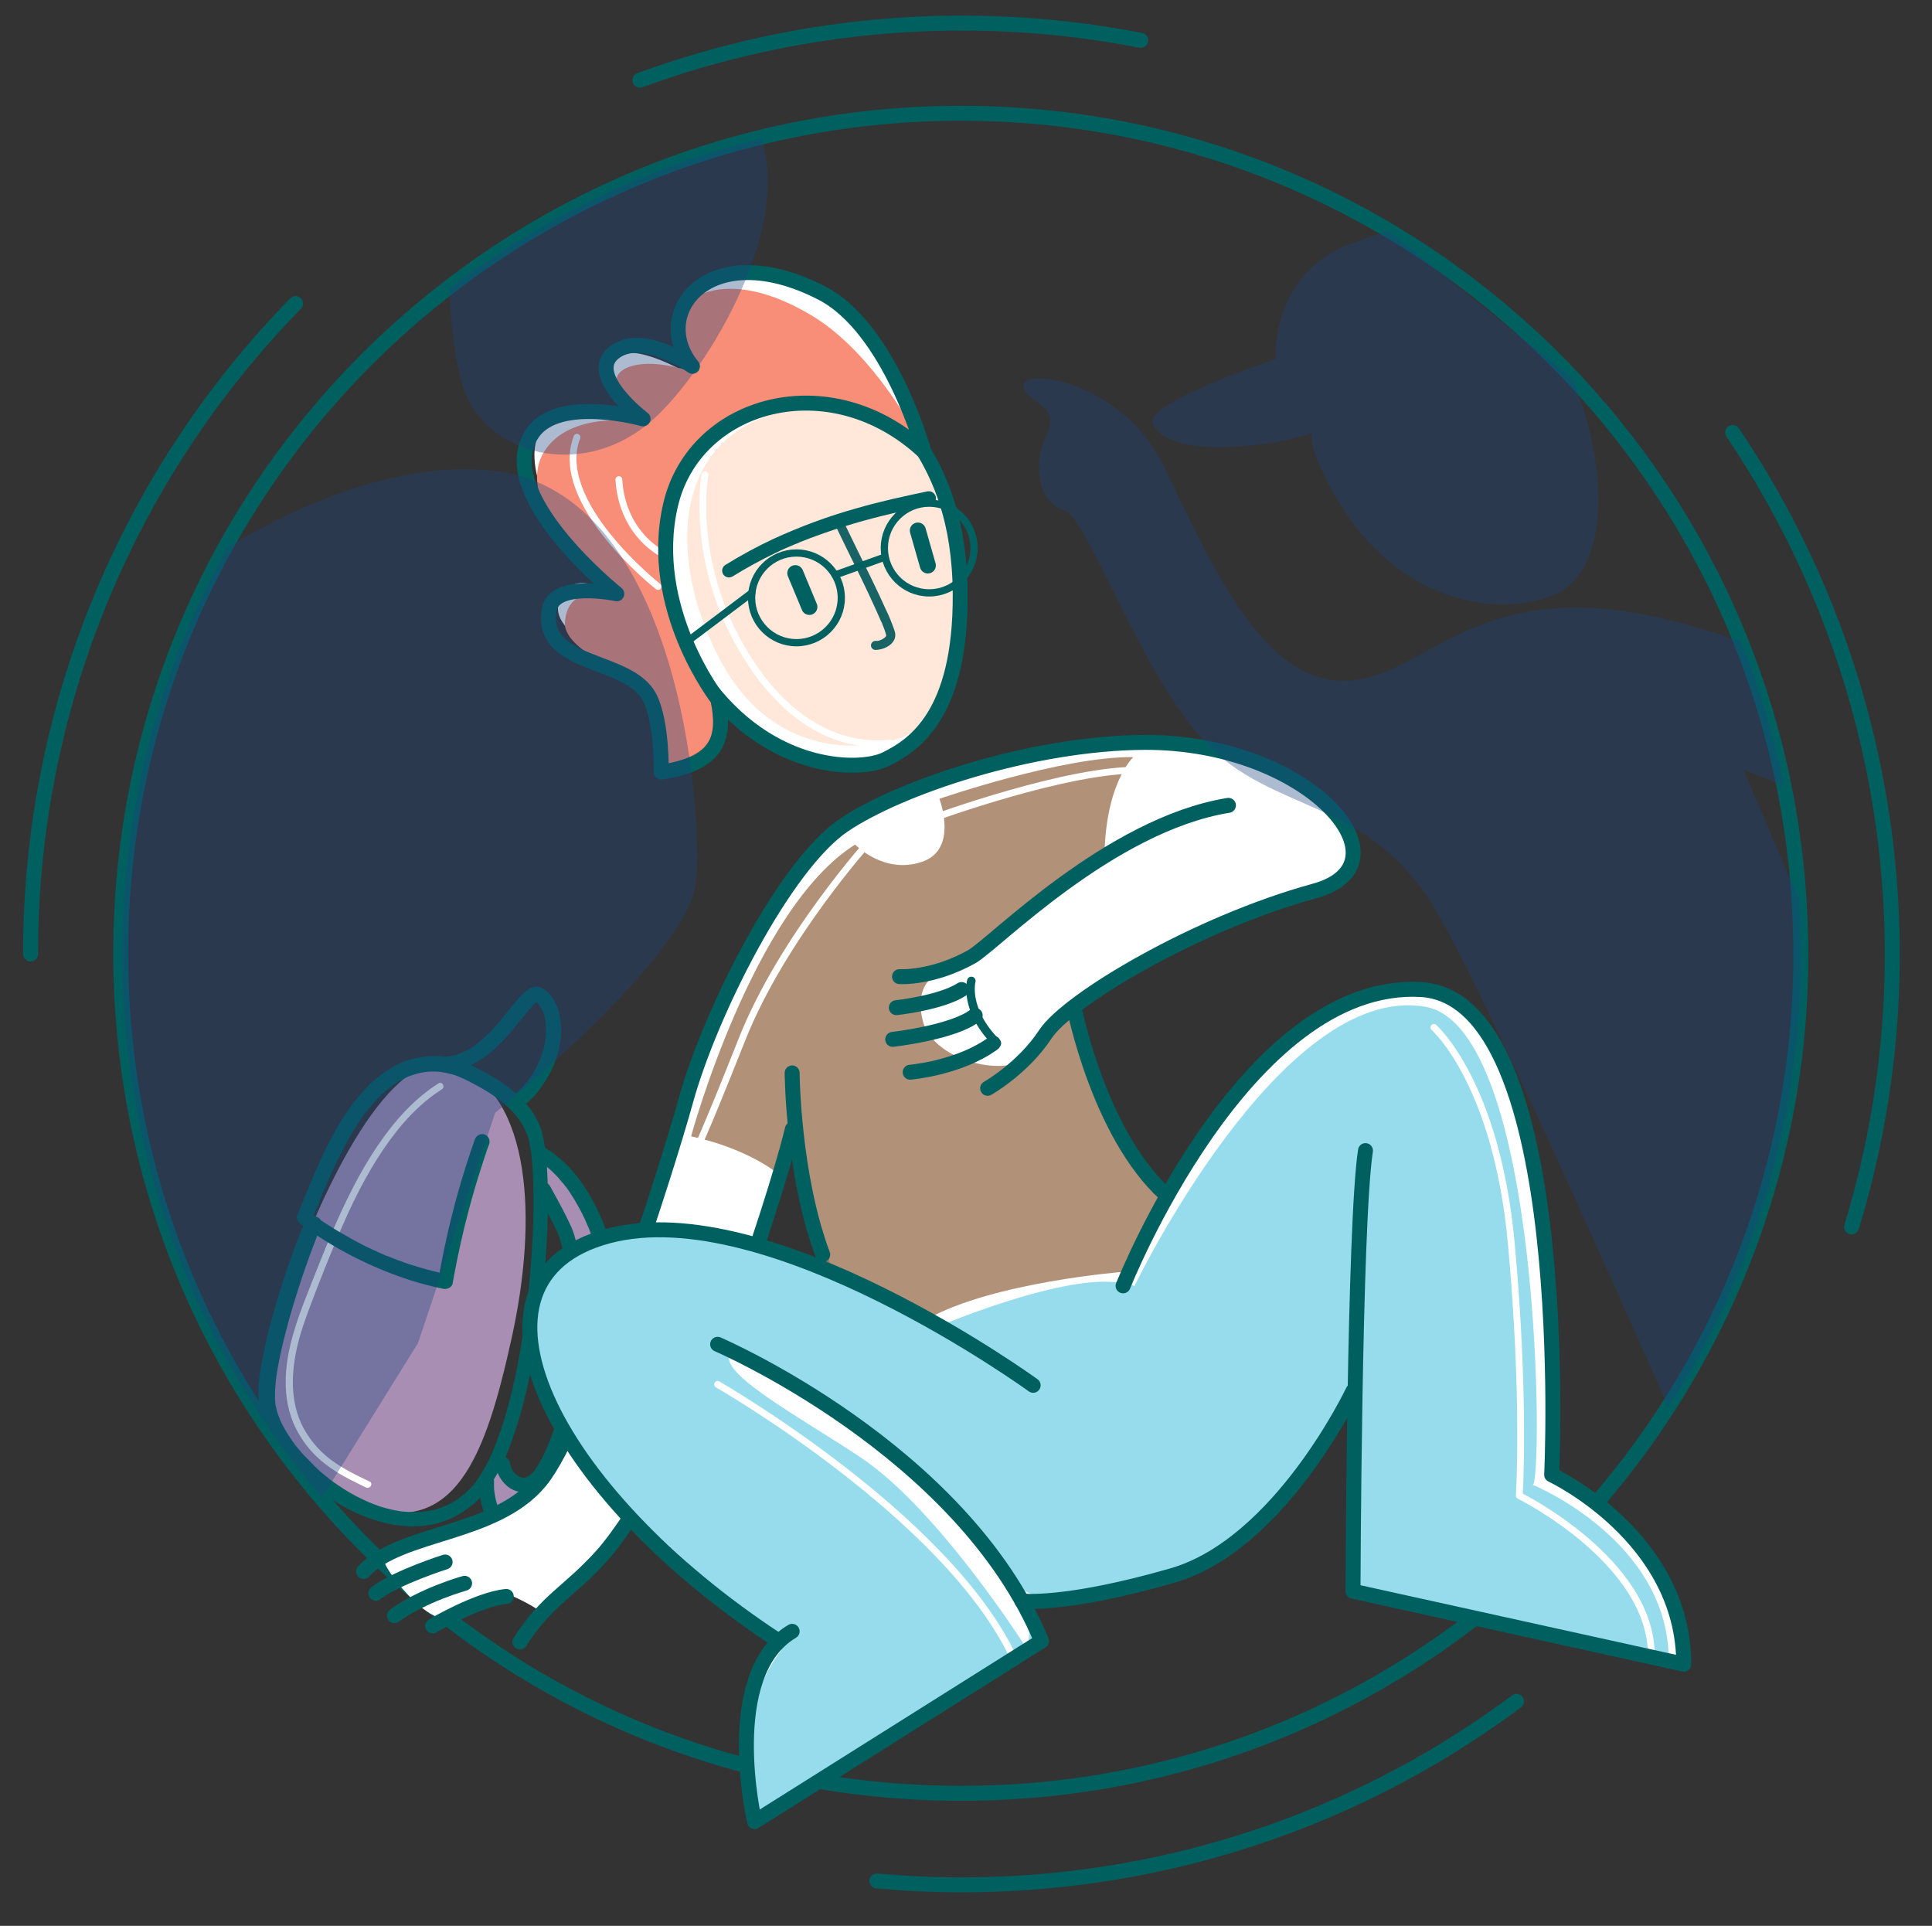 <?xml version="1.0" encoding="utf-8"?>
<!-- Generator: Adobe Illustrator 27.0.0, SVG Export Plug-In . SVG Version: 6.00 Build 0)  -->
<svg version="1.1" id="Шар_1" xmlns="http://www.w3.org/2000/svg" xmlns:xlink="http://www.w3.org/1999/xlink" x="0px" y="0px"
	 viewBox="0 0 852.9 850.1" style="enable-background:new 0 0 852.9 850.1;" xml:space="preserve">
<rect x="0" y="0" width="852.9" height="850.1" fill="#333333" stroke="none"/>
<style type="text/css">
	.st0{fill:none;stroke:#006060;stroke-width:6.6;stroke-linecap:round;stroke-miterlimit:10;}
	.st1{fill:#A78EB2;}
	.st2{fill:#006060;}
	.st3{fill:#FFFFFF;}
	.st4{opacity:0.85;fill:#A57E62;enable-background:new    ;}
	.st5{fill:#FFE8D9;}
	.st6{fill:none;stroke:#FFFFFF;stroke-width:3;stroke-linecap:round;stroke-linejoin:round;}
	.st7{fill:none;stroke:#016060;stroke-width:6.6;stroke-linecap:round;stroke-linejoin:round;}
	.st8{fill:#F98E78;}
	.st9{fill:#1A6365;}
	.st10{fill:#016060;}
	.st11{fill:none;}
	.st12{fill:none;stroke:#016060;stroke-width:7.09;stroke-linecap:round;stroke-linejoin:round;}
	.st13{fill:none;stroke:#016060;stroke-width:3.2;stroke-linecap:round;stroke-linejoin:round;}
	.st14{fill:none;stroke:#006060;stroke-width:6.6;stroke-linecap:round;stroke-linejoin:round;}
	.st15{opacity:0.83;fill:#92D6E8;enable-background:new    ;}
	.st16{fill:#96DCED;}
	.st17{fill:none;stroke:#006060;stroke-width:3.76;stroke-linecap:round;stroke-linejoin:round;}
	.st18{opacity:0.36;}
	.st19{fill:#1C437C;}
</style>
<path class="st0" d="M795,421.1c0.1,70.9-20.2,140.3-58.5,199.9c-65.9,102.6-181,170.6-312,170.6C219.7,791.8,53.5,626,53.3,421.2
	C53.1,216.4,219,50.2,423.8,50c195.7-0.2,357.9,151.8,370.4,347.1C794.7,405.1,795,413.1,795,421.1z"/>
<path class="st0" d="M282.5,35.4C353.2,9.5,429.6,3.4,503.6,17.8"/>
<path class="st0" d="M13.5,421.1c-0.1-107.3,41.9-210.4,117-287.1"/>
<path class="st0" d="M669.5,751c-50.1,37.4-108.2,62.7-169.6,74.1h-0.1c-24.8,4.6-50,6.9-75.3,6.9c-12.6,0-25-0.6-37.3-1.7h-0.1"/>
<path class="st0" d="M764.9,190.9c69.5,103,88.8,231.9,52.5,350.7"/>
<path class="st1" d="M214.9,656.2c11.2,40.5,44.2,25.2,52.9-50.4c7.8-68.6-30-111-29.4-86.5c0,1.2,9.6,19.2,9.6,19.2
	s14,33.9,8.1,74.1c-11.8,79-36.5,33.7-36.5,33.7S214.6,655.1,214.9,656.2z"/>
<path class="st1" d="M201.8,470.5c32.3,13.3,35.9,66.9,24,120.5c-11.2,50.5-24.7,90.6-69.3,72.3c-26.5-10.9-52-32.3-28.9-96.5
	C145.7,516,175.3,459.5,201.8,470.5z"/>
<path class="st2" d="M229.3,489.1c4.3-2.3,7.7-6.3,10.4-10.3c3-4.4,5.3-9.2,6.7-14.4c1.5-5.4,1.7-11.1,0.6-16.6
	c-0.5-2.4-1.4-4.6-2.7-6.7c-1.2-2-2.8-3.6-4.7-4.8c-4.7-2.7-9,2.4-11.7,5.6c-4.1,4.9-7.8,10-12.4,14.5c-1.2,1.2-2.5,2.4-3.9,3.5
	l-1,0.8c0.9-0.7,0.3-0.2,0.1-0.1l-0.6,0.5c-0.7,0.5-1.4,1-2.1,1.5s-1.6,0.9-2.4,1.3l-1.1,0.5l-0.6,0.3l-0.2,0.1
	c-0.5,0.2,0.8-0.3,0.3-0.1c-1.7,0.7-3.4,1.2-5.1,1.5l-1.2,0.2c1.2-0.2,0.3,0,0,0l-0.7,0.1c-1.8,0-3.3,1.5-3.3,3.3
	c0.1,1.7,1.5,3.5,3.3,3.3c4-0.3,7.9-1.4,11.5-3.2c3.3-1.7,6.3-3.8,9.1-6.2c4.9-4.3,9-9.4,13.1-14.5c1.5-1.9,3.1-3.8,4.7-5.6
	c0.3-0.3,0.7-0.7,1-1l0.3-0.2c0.4-0.3-0.3,0.3-0.4,0.3c0.2-0.1,0.3-0.2,0.5-0.4c0.1-0.1,0.3-0.2,0.4-0.3l0.2-0.1
	c0.4-0.2-1,0.4-0.5,0.2l0.4-0.1c0.1,0,0.1,0,0.2,0c-0.2,0-0.5,0-0.7,0.1h0.1c0.5,0,0.6,0.2-0.5-0.1l0.4,0.1c0.4,0.1-1-0.5-0.6-0.2
	l0.2,0.1c0.1,0.1,0.3,0.2,0.4,0.3c0.3,0.2-0.7-0.6-0.3-0.2l0.3,0.3c0.3,0.3,0.7,0.6,1,0.9l0.4,0.5c0.1,0.1,0.4,0.5,0,0
	s0,0.1,0.1,0.2c0.5,0.8,1,1.7,1.4,2.6c0.2,0.4-0.3-0.8-0.1-0.2c0,0.1,0.1,0.2,0.1,0.3l0.3,0.7c0.2,0.5,0.4,1.1,0.5,1.7
	s0.2,1.1,0.3,1.6c0,0.3,0.1,0.6,0.1,0.8c-0.2-1.1,0,0,0,0.3c0.1,1.3,0.2,2.5,0.1,3.8c0,0.6,0,1.2-0.1,1.9c0,0.3-0.1,0.7-0.1,1.1
	c0,0.1,0,0.3,0,0.4c0.1-1,0-0.2,0,0c-0.4,2.4-1,4.8-1.8,7.1c-0.2,0.5-0.4,1.1-0.6,1.6s0.1-0.2,0.1-0.2c-0.1,0.1-0.1,0.3-0.2,0.5
	l-0.5,1c-0.5,1.1-1.1,2.3-1.7,3.4s-1.3,2.2-2,3.2c-0.3,0.5-0.6,1-1,1.4l-0.5,0.6c-0.4,0.5,0.4-0.5,0.1-0.1l-0.4,0.4
	c-0.7,0.9-1.5,1.8-2.3,2.6c-0.4,0.4-0.7,0.7-1.1,1.1l-0.6,0.5l-0.2,0.2l-0.3,0.2l0.4-0.3c-0.7,0.6-1.5,1.1-2.4,1.5
	c-1.6,0.9-2.1,2.9-1.2,4.5c0.9,1.5,2.9,2.1,4.5,1.2L229.3,489.1z"/>
<path class="st2" d="M236,511.7c1.4,0.7,2.7,1.5,3.9,2.3c0.3,0.2,0.6,0.4,0.9,0.6c0.2,0.1,0.4,0.2,0.5,0.4c0,0-0.6-0.5-0.1-0.1
	c0.6,0.5,1.3,1,1.9,1.6c1.2,1.1,2.3,2.2,3.4,3.4c0.5,0.6,1,1.2,1.5,1.8c0.3,0.3,0.5,0.6,0.8,0.9l0.3,0.4l0.3,0.4
	c-0.3-0.4,0.1,0.2,0.2,0.2l0.4,0.5l0.7,1c0.5,0.7,1,1.4,1.4,2.1c0.9,1.4,1.8,2.8,2.6,4.3c1.7,2.9,3.2,5.9,4.5,9
	c0.1,0.2,0.1,0.3,0.2,0.4c-0.3-0.8,0-0.1,0,0.1l0.5,1.1c0.3,0.8,0.6,1.5,0.9,2.3c0.5,1.5,1,2.9,1.5,4.4c0.9,2.8,1.6,5.7,2.2,8.5
	c0.4,1.8,0.7,3.6,1,5.4c0.1,1,0.3,1.9,0.4,2.9c-0.1-0.7,0-0.1,0,0c0,0.3,0.1,0.6,0.1,0.9c0.1,0.6,0.1,1.2,0.2,1.7
	c0.5,4,0.8,8,0.9,12c0.3,8.3,0.1,16.5-0.7,24.8c-0.2,2-0.4,4.1-0.7,6.1c0.1-0.8,0,0.2,0,0.3l-0.1,0.6l-0.2,1.5
	c-0.2,1.1-0.3,2.2-0.5,3.2c-0.7,4.1-1.5,8.2-2.5,12.2c-1.9,7.9-4.4,15.7-7.5,23.2c-0.2,0.4-0.4,0.9-0.5,1.3
	c-0.1,0.2-0.1,0.3-0.2,0.5c0.3-0.7-0.1,0.2-0.1,0.3c-0.4,1-0.9,1.9-1.3,2.9c-0.8,1.8-1.7,3.5-2.6,5.2s-1.9,3.3-3,4.8
	c-0.3,0.4-0.5,0.7-0.8,1.1c-0.1,0.1-0.6,0.8-0.1,0.2c-0.1,0.1-0.2,0.3-0.3,0.4c-0.6,0.7-1.2,1.5-1.9,2.2s-1.2,1.2-1.8,1.7
	c-0.3,0.3-0.6,0.6-0.9,0.8c0.6-0.4,0.2-0.1,0,0l-0.7,0.5c-0.7,0.5-1.4,0.9-2.1,1.2l-0.5,0.2c-0.8,0.4,0.6-0.2-0.2,0.1
	c-0.5,0.2-1,0.4-1.5,0.5s-0.8,0.2-1.3,0.3l-0.5,0.1c-0.9,0.2,0.7,0-0.1,0c-0.9,0.1-1.8,0.1-2.6,0c-0.2,0-0.4,0-0.6-0.1
	c0.8,0.2,0.2,0,0,0c-0.4-0.1-0.8-0.2-1.2-0.3s-0.8-0.2-1.2-0.4c-0.2-0.1-0.4-0.1-0.6-0.2c0.7,0.3,0,0-0.1-0.1
	c-0.8-0.4-1.5-0.8-2.2-1.3c-0.1-0.1-0.8-0.6-0.2-0.1l-0.4-0.3c-0.4-0.3-0.7-0.7-1.1-1s-0.5-0.6-0.8-0.9s-0.3-0.4-0.5-0.5
	s-0.4-0.4,0.1,0.1c-0.6-0.7-1.1-1.5-1.5-2.3c-0.4-0.7-0.8-1.5-1.2-2.3c-0.1-0.2-0.1-0.3-0.2-0.5c0.3,0.8,0-0.1-0.1-0.2
	c-0.2-0.5-0.4-1-0.5-1.5c-0.6-1.8-1-3.6-1.3-5.5c-0.1-0.5,0.1,0.8,0-0.1c0-0.2,0-0.5-0.1-0.7c0-0.5-0.1-0.9-0.1-1.4c0-1-0.1-2,0-3
	c0-1.8-1.5-3.3-3.3-3.3c-1.8,0-3.3,1.5-3.3,3.3c-0.2,8.2,2.1,17,7.8,23.2c2.8,3,6.4,5.1,10.5,5.9c4.3,0.8,8.7,0,12.5-2
	c7-3.7,11.7-10.9,15.2-17.8c3.8-7.7,6.9-15.8,9.3-24.1c4.9-16.6,7.4-33.7,7.4-51c0-8.7-0.6-17.4-1.9-26c-0.9-6.5-2.5-12.9-4.8-19.1
	c-2.4-6.7-5.6-13.1-9.5-19c-3.8-6-8.7-11.2-14.4-15.3c-1.2-0.9-2.5-1.6-3.9-2.3c-1.6-0.9-3.6-0.4-4.5,1.2c-0.9,1.6-0.4,3.6,1.2,4.5
	L236,511.7z"/>
<path class="st2" d="M218.7,646.8c0.9,5.2,4.7,10.4,10,11.6c2.7,0.6,5.5,0.2,8-1.2c2.6-1.6,4.7-3.7,6.3-6.3c1.5-2.4,2.8-4.8,3.9-7.4
	c1.2-2.8,2.4-5.7,3.4-8.6c1.9-5.4,3.5-11,4.8-16.6c2.6-11.7,3.9-23.6,3.8-35.6c-0.1-11.6-1.6-23.1-4.5-34.4c-0.5-2-1.1-4-1.9-6
	c-0.9-2-1.8-4-2.8-5.9c-1.9-3.8-3.9-7.5-6-11.2c-0.3-0.6-0.6-1.2-1-1.8c-0.9-1.6-2.9-2.1-4.5-1.2s-2.1,2.9-1.2,4.5l0,0
	c1.7,3.2,3.5,6.4,5.2,9.6c1,1.9,2,3.7,2.9,5.6c0.4,0.8,0.8,1.7,1.2,2.5c0.3,0.6-0.3-0.8-0.1-0.2c0.1,0.2,0.1,0.4,0.2,0.5
	s0.2,0.7,0.4,1c1.6,5,2.8,10.2,3.6,15.4c0.2,1.4,0.5,2.8,0.6,4.1c0,0.2,0,0.4,0.1,0.5c0-0.1-0.1-0.8,0-0.2c0,0.4,0.1,0.7,0.1,1.1
	c0.1,0.7,0.2,1.4,0.2,2.2c0.3,2.8,0.5,5.5,0.6,8.3c0.3,5.7,0.2,11.3-0.1,17c-0.2,2.8-0.4,5.6-0.8,8.4c0,0.4-0.1,0.7-0.1,1.1
	l-0.1,0.4c-0.1,0.6,0-0.2,0-0.2c0,0.4-0.1,0.7-0.1,1.1c0,0.4-0.1,0.7-0.2,1.1c-0.2,1.4-0.4,2.8-0.7,4.2c-1,5.6-2.3,11.1-4,16.5
	c-0.8,2.7-1.7,5.3-2.7,8c-0.5,1.3-1,2.6-1.5,3.8c-0.1,0.3-0.2,0.6-0.4,0.9c-0.3,0.7,0.2-0.5,0-0.1l-0.2,0.5c-0.3,0.7-0.6,1.3-0.9,2
	c-0.6,1.2-1.2,2.5-1.9,3.7s-1.4,2.2-2.1,3.3c0.5-0.8-0.1,0.1-0.2,0.3s-0.3,0.4-0.5,0.6c-0.4,0.5-0.9,0.9-1.4,1.3
	c-0.5,0.4,0.5-0.4,0.2-0.1c-0.1,0.1-0.2,0.2-0.4,0.3s-0.5,0.3-0.7,0.4s-0.5,0.2-0.7,0.4c-0.5,0.2,0.4-0.2,0.4-0.1
	c-0.2,0.1-0.3,0.2-0.5,0.2c-0.2,0.1-0.4,0.1-0.7,0.2l-0.3,0c-0.6,0.1,0.8,0,0.4,0s-1,0-1.5,0s0.9,0.2,0.4,0l-0.3-0.1
	c-0.2-0.1-0.5-0.1-0.7-0.2c-0.2,0-0.9-0.3-0.3-0.1s0.1,0,0,0s-0.3-0.1-0.4-0.2l-0.5-0.3c-0.3-0.2-0.8-0.8-0.1,0
	c-0.4-0.4-0.8-0.7-1.2-1.1c-0.1-0.1-0.6-0.8-0.3-0.3s-0.2-0.2-0.2-0.3c-0.3-0.5-0.6-1-0.9-1.5c0-0.1-0.3-0.7-0.1-0.1s0,0,0-0.1
	s-0.2-0.5-0.2-0.7c-0.2-0.6-0.3-1.2-0.5-1.9c-0.5-1.8-2.3-2.8-4.1-2.3c-1.7,0.5-2.7,2.3-2.3,4.1L218.7,646.8z"/>
<path class="st3" d="M163.2,654c-6.1-2.9-12.3-5.9-17.6-10c-4.7-3.6-8.6-8.2-11.5-13.4c-6.7-12.4-5.5-27-1.9-40.1
	c2-7.1,4.7-13.9,7.3-20.7s5.3-13.5,8.1-20.3c5.4-13.1,11.4-26.1,19-38.1c6.7-10.6,14.8-20.8,25-28.2c1.1-0.8,2.3-1.6,3.5-2.4
	c1.6-1,0.1-3.6-1.5-2.6c-10.9,6.9-19.6,16.8-26.8,27.4c-8.1,11.9-14.4,24.9-20.1,38.1c-2.9,6.9-5.7,13.8-8.4,20.7s-5.6,13.9-7.8,21
	c-4.4,13.7-6.7,29-1,42.7c2.4,5.6,5.9,10.7,10.3,14.9c5,4.8,11,8.3,17.1,11.3c1.5,0.8,3.1,1.5,4.7,2.3
	C163.4,657.4,164.9,654.8,163.2,654L163.2,654z"/>
<path class="st2" d="M135.2,538.2c-0.9,1.7-1.6,3.5-2.3,5.2c-1.1,2.7-2.1,5.4-3.1,8.1c-2.8,7.7-5.4,15.4-7.7,23.3
	c-2.6,8.4-4.7,17-6.4,25.7c-1.3,7-2.4,14.6-1,21.7c0.8,3.5,2,6.9,3.7,10c2,3.7,4.3,7.2,6.9,10.4c5.7,7.2,12.5,13.4,20.1,18.5
	c7.6,5.3,16.2,9.2,25.2,11.3c8.7,2,18.1,2,26.5-1.3c7.7-3.1,14.4-8.4,19.1-15.2c3.8-5.7,6.8-11.7,9.1-18.2
	c2.8-7.5,5.1-15.1,6.9-22.9c2-8.5,3.6-17.2,5-25.9c1.3-9,2.4-18.1,3.2-27.1c0.7-8.3,1.2-16.6,1.4-24.9c0.1-7,0.1-14-0.3-20.9
	c-0.2-5.2-0.9-10.3-2-15.3c-2.1-8.7-8.4-15.7-15.4-21c-4.1-3-8.4-5.7-13-7.9c-2.4-1.3-4.9-2.4-7.5-3.5c-3.1-1.2-6.4-1.9-9.7-2.1
	c-6.8-0.4-13.6,1-19.6,4.3c-5.4,3-10.2,6.8-14.2,11.5c-9.1,10.1-15.3,22.4-20.7,34.7c-2.9,6.6-5.5,13.2-8.2,19.9
	c-0.6,1.5,0.4,2.9,1.5,3.7c14.8,10.9,31.2,19.3,48.7,24.9c4.7,1.5,9.4,2.7,14.3,3.7c1.6,0.3,3.7-0.5,4.1-2.3
	c2.9-16.4,6.8-32.7,11.8-48.6c1.4-4.4,2.8-8.8,4.4-13.2c0.5-1.8-0.6-3.6-2.3-4.1c-1.7-0.4-3.5,0.6-4.1,2.3
	c-5.5,15.6-10,31.6-13.4,47.8c-1,4.7-1.9,9.4-2.7,14.1l4.1-2.3c-8.5-1.8-16.9-4.3-25-7.5l-1.5-0.6l-0.6-0.2l-0.5-0.2l-0.5-0.2
	l-0.6-0.3l-1.8-0.8c-2-0.9-4-1.8-6-2.8c-4-2-7.9-4.2-11.8-6.5c-4.5-2.7-8.9-5.6-13.1-8.7l1.5,3.7c1.3-3.3,2.7-6.6,4-9.9
	c1.4-3.4,2.4-5.9,3.9-9.2c2.7-6.3,5.8-12.4,9.2-18.3c1.6-2.7,3.3-5.4,5.1-8c0.5-0.6,0.9-1.3,1.4-1.9c0.1-0.1,0.2-0.2,0.3-0.4
	c0.3-0.4-0.3,0.3,0.1-0.1l0.8-1c1-1.2,2-2.4,3-3.5c1.9-2.1,4-4.1,6.3-5.9l0.4-0.3c0,0-0.4,0.3-0.1,0.1s0.5-0.4,0.8-0.6
	c0.6-0.4,1.2-0.9,1.8-1.3c1.3-0.9,2.7-1.6,4.1-2.3c0.3-0.2,0.7-0.3,1-0.5l0.4-0.2c-0.5,0.2,0,0,0.1,0c0.8-0.3,1.5-0.6,2.3-0.8
	c1.5-0.5,3-0.9,4.6-1.1c0.2,0,1.1-0.2,0.5-0.1l1.1-0.1c0.8-0.1,1.6-0.1,2.5-0.1s1.4,0,2.2,0.1c0.4,0,0.7,0,1.1,0.1
	c0.2,0,0.4,0,0.6,0.1s0.4,0,0,0c1.5,0.2,3.1,0.6,4.6,1c0.7,0.2,1.4,0.4,2.1,0.7c0.1,0,1.2,0.5,0.7,0.3c0.4,0.2,0.8,0.3,1.2,0.5
	c2,0.9,4,1.9,6,3c2.2,1.2,4.4,2.4,6.5,3.8c1,0.7,2.1,1.4,3.1,2.1l1.6,1.2c0.3,0.2-0.1-0.1-0.1-0.1l0.4,0.3l0.8,0.7
	c2,1.7,3.9,3.5,5.6,5.5c0.2,0.2,0.4,0.5,0.6,0.7l0.2,0.3c-0.4-0.5-0.1-0.2,0,0c0.4,0.6,0.8,1.1,1.2,1.7c0.7,1.1,1.4,2.2,1.9,3.3
	c0.1,0.3,0.3,0.6,0.4,0.8c0,0.1,0.4,1,0.3,0.6s0,0.1,0.1,0.2s0.1,0.2,0.1,0.3c0.1,0.3,0.2,0.7,0.4,1c0.3,0.8,0.5,1.7,0.7,2.6
	s0.4,2.1,0.6,3.1l0.1,0.8l0.1,0.4c0.1,0.6-0.1-0.9,0-0.3s0.1,1.2,0.2,1.8c0.6,6.1,0.9,12.2,0.9,18.2c0.1,7.6-0.2,15.3-0.6,22.9
	c-0.5,8.6-1.3,17.1-2.3,25.6c-0.1,1.1-0.3,2.2-0.4,3.3c-0.1,0.5-0.1,1-0.2,1.5c0,0.3-0.1,0.5-0.1,0.8v-0.2c0,0.2,0,0.4-0.1,0.5
	c-0.3,2.2-0.6,4.3-0.9,6.5c-0.7,4.3-1.4,8.6-2.2,12.9c-1.5,8.1-3.5,16.2-5.8,24.1c-1.1,3.6-2.3,7.1-3.6,10.6c-0.3,0.8-0.6,1.7-1,2.5
	l-0.2,0.6c-0.2,0.5-0.2,0.4,0-0.1c-0.2,0.4-0.4,0.8-0.5,1.3c-0.7,1.5-1.4,3-2.1,4.5c-1.4,2.7-2.9,5.3-4.6,7.8
	c-0.2,0.3-0.4,0.5-0.6,0.8l-0.3,0.5l-0.1,0.2c-0.3,0.4,0.2-0.2,0.2-0.3c-0.4,0.5-0.8,1-1.3,1.6c-1.1,1.3-2.4,2.5-3.7,3.7
	c-0.4,0.4-0.8,0.7-1.2,1s-0.6,0.5-0.1,0.1c-0.2,0.2-0.5,0.4-0.8,0.6c-0.9,0.6-1.8,1.2-2.7,1.8s-1.9,1.1-2.9,1.5
	c-0.5,0.2-0.9,0.4-1.4,0.6c0-0.1,0.7-0.3,0.2-0.1l-0.4,0.2l-0.8,0.3c-1.9,0.7-3.9,1.3-5.9,1.6l-1.5,0.2c-0.6,0.1,0.8-0.1,0,0
	l-0.8,0.1c-1,0.1-2.1,0.2-3.1,0.2c-2.1,0-4.1-0.1-6.2-0.3c-0.2,0-0.9-0.1-0.4,0s-0.3,0-0.4-0.1c-0.6-0.1-1.1-0.2-1.7-0.3
	c-1.1-0.2-2.1-0.4-3.2-0.7c-2.1-0.5-4.2-1.1-6.2-1.9c-1-0.4-2.1-0.8-3.1-1.2l0.3,0.1c-0.1,0-0.3-0.1-0.4-0.2l-0.7-0.3l-1.5-0.7
	c-4.1-1.9-8-4.2-11.7-6.8c-0.9-0.7-1.9-1.3-2.8-2c-0.2-0.2-0.4-0.3-0.6-0.5c0.5,0.4,0.1,0.1-0.1-0.1c-0.5-0.4-0.9-0.8-1.4-1.1
	c-1.7-1.4-3.4-2.8-4.9-4.4s-3.1-3.1-4.6-4.7c-0.7-0.8-1.4-1.5-2-2.3c-0.3-0.4-0.7-0.8-1-1.2l-0.5-0.6l-0.2-0.2
	c-0.4-0.6,0.3,0.4,0.1,0.1c-2.3-3.1-4.4-6.3-6.1-9.7c-0.2-0.4-0.4-0.8-0.5-1.1c-0.1-0.2-0.2-0.4-0.3-0.6s-0.1-0.2-0.1-0.3
	c-0.2-0.3,0.3,0.8,0.1,0.2c-0.3-0.8-0.6-1.5-0.9-2.3c-0.5-1.4-0.8-2.8-1.1-4.3v-0.2c-0.1-0.5,0.1,0.5,0.1,0.5l-0.1-0.5
	c0-0.3-0.1-0.7-0.1-1c-0.1-0.7-0.1-1.5-0.1-2.2c0-1.6,0-3.3,0.2-4.9c0.1-0.9,0.1-1.7,0.2-2.6c0.1-0.5,0.1-0.9,0.2-1.4
	c0-0.1,0.1-0.9,0-0.3s0-0.2,0.1-0.4c0.3-2,0.6-3.9,1-5.8c0.8-4.2,1.8-8.5,2.9-12.7c2.1-8.4,4.7-16.6,7.4-24.8
	c2.1-6.2,4.3-12.3,6.7-18.4l0.6-1.4c0.2-0.4-0.4,0.8-0.2,0.4c0.1-0.1,0.1-0.2,0.1-0.3l0.2-0.5c0.2-0.5,0.5-1.1,0.8-1.6
	c0.9-1.6,0.4-3.6-1.2-4.5c-1.6-0.9-3.6-0.4-4.5,1.2l0,0L135.2,538.2z"/>
<path class="st3" d="M161.8,692.9l8.7-6.8C167.3,687.9,164.4,690.2,161.8,692.9z"/>
<path class="st3" d="M707.4,663.9l-21.7-13.8c3.1-70.2-9.8-211.5-57-214.1c-49.9-2.8-90,51.9-112.2,91.5c-3.7-3.1-7-6.8-9.7-10.8
	v-0.1l0,0c0-0.1-0.1-0.1-0.1-0.1l0.1,0.1c-1.4-1.6-17.4-21.5-14.5-18.8l-16.8-54c0.1,0.3,0.3,1.5,0.7,3.4l-1-3.2
	c0.1-0.1,0.2-0.2,0.3-0.2c6.3-4.8,12.8-9.2,19.6-13.2c1.5-0.3,2.8-1.1,3.7-2.2c23-13.5,53.6-27.6,82.8-35.6
	c43.8-11.9-2.3-65.8-74.8-65.6c-49.9,0.2-108.3,19.8-133.1,36.6c-26,17.6-58.9,82.3-69.7,121.8c-2.8,10.1-9.4,32-17.7,56.9
	c-5.5,0.3-11,1.2-16.4,2.5c-5.1,1.3-9.9,3.2-14.5,5.7c-15.5,6.5-21.2,17.8-21.2,30.9c0.1,5.9,1,11.8,2.8,17.5
	c2,8.6,8.3,27.2,13.5,36.8l-14.6,22.7l0,0c-1.1,0.3-61.4,25.8-62.6,26.2c-1.5,1-2.4,2-2.5,2.9c-0.1,1.4,2.2,5.3,5.6,9.7
	c-3.2,1.5-6.2,3.3-9.1,5.3l9.8-4.4c2.4,3,5,5.9,7.9,8.5c-3.3,1.7-6.4,3.6-9.4,5.7l10.5-4.8c4.4,3.8,8.9,6.5,12.4,6
	c-3.4,1.8-5.7,3.1-6,3.3l32.4-12.9c1.4,0.1,14.1,6.6,13,7.2c2.8-1.2,6.9-5.4,4.1-1.4c7.5-7.8,15-12.7,25-23.8
	c4.6-5.3,8.8-10.9,12.6-16.7c16.7,17.6,35.1,33.4,55,47.2l9.4,8.7c-10.3,11.2-13,29.1-13,45c-0.8,11.2,0.4,22.4,3.6,33.2l78-49.1
	l48.7-30.6c-1.5-3.6-3.1-7.1-4.9-10.5c0.2-2.1,0.5-4.4,0.7-6.9c8,0,27.3-1.4,61.9-11.4c47.3-13.7,79.3-80.5,79.8-81.5l-3,1.9
	c1.8-3.6,3.1-6.6,4.1-8.8c-0.9,48.4-1.1,95.4-1.1,95.4l130.1,28.6l15.9,3.5C744.7,700.4,724.1,677.2,707.4,663.9z M363.4,558.6
	c-3.1-1.3-6.3-2.5-9.4-3.7h0l-17.5-5.9l13.9-40.8l8,32.6l1.8-1.4c1.3,4.6,2.7,9.2,4.4,13.7l-1.9-11.6l4.1,18.5
	C365.6,559.5,364.5,559.1,363.4,558.6L363.4,558.6z M453.5,707.7l-0.9-1.7c1.4,0.2,2.7,0.2,4.1,0.2
	C455.5,706.6,454.5,707.1,453.5,707.7z M242,709.8c-4.2,4.4-7.9,9.1-11.2,14.3C231.1,723.7,237.9,715.7,242,709.8L242,709.8z"/>
<path class="st3" d="M198.8,675.2c-12,3.7-29.1,9.1-29.4,13.1s19.4,29.4,28.8,25.7s32-14.3,32-14.3L198.8,675.2z"/>
<path class="st4" d="M377.5,372.8c0,0,12.7,13.4,29.6,7.6c16.2-5.5,7.6-27.8,7.6-27.8s54.5-18.8,85.6-18.4c0,0-13.2,12.3-12.7,47.3
	l-26.6,15.1c0,0,25.7,108.8,54.2,131.4l-19.3,33.4c0,0-57.2,4.5-86.3,20.7l-44.2-21.6L351,495.8l-8.5,21.6c0,0-12.8-10.5-37.4-15.8
	C305,501.7,332.5,401,377.5,372.8z"/>
<path class="st3" d="M402.2,189.5c0,0-14.3-44-42.1-58.4s-49.9-11.2-59.2,1.7s6,33.9,6,33.9s-23.8-14.8-33.3-10s7.4,29.1,7.4,29.1
	s-26.7-10.7-39.8,1.3s0.7,41.5,14.3,59.2s15.6,17.1,15.6,17.1s-17.9-14.9-24.2,2.1s40.6,30.7,44.5,42.3s2.2,20.3,2.2,20.3
	s22.4-5.3,23.9-19.1c0,0,29.5,35.5,68.8,27.7C421.5,329.8,446.4,249.6,402.2,189.5z"/>
<path class="st5" d="M387.3,180.1c0,0,38.9,28.1,36.6,82.1c-1.9,44.8-11.6,56.4-23.5,62.3s-57.1,14.5-82.5-33.2
	C291.8,242.4,293.3,168.9,387.3,180.1z"/>
<path class="st6" d="M311.2,209.6c0,0-7.1,38.5,17.7,79.1c20.6,33.7,45.4,41.3,64.1,39.3"/>
<path class="st7" d="M406.7,197.4c7.7,12.5,17,31.5,17.2,64.8c0.3,54-21,67-32.8,72.9s-54.6,5.8-83.8-39.8
	c-29-45.2-85.1-174.8,73-115.9"/>
<path class="st8" d="M405.2,193.4c0,0-19.1-37.6-47-54.2c-47.6-28.5-73.9,1-54.6,24.4c0,0-15.9-5.7-26.5-1.4
	c-14.9,6.1,7.4,24.2,7.4,24.2s-28.8-5.5-42.1,10c-21.6,25.2,29.6,65.9,29.6,65.9s-21.6-5.7-22.6,12.5c-0.8,14.5,38.6,25.1,41.5,38
	s0.6,26.4,0.6,26.4s28-0.7,25-30.3c0,0-31.4-40.2-20.9-85.7S361.4,163.8,405.2,193.4z"/>
<path class="st6" d="M290.5,258.9c0,0-47-36.9-35.8-65.9"/>
<path class="st6" d="M291.9,244.1c-2.4-1.3-17.3-10.2-18.7-32.4"/>
<path class="st9" d="M368.2,230.7c3.9,8.2,8,16.4,12,24.6c2.1,4.3,4.1,8.6,6.1,13c0.8,1.8,1.6,3.6,2.4,5.4l0.5,1.1
	c0.2,0.4-0.2-0.5,0-0.1c0,0.1,0.1,0.2,0.1,0.2c0.1,0.2,0.2,0.4,0.2,0.6c0.3,0.6,0.5,1.3,0.8,2s0.4,1.2,0.6,1.8
	c0.1,0.2,0.1,0.4,0.2,0.7l0.1,0.3c0.1,0.3-0.1,0.3,0-0.2c0,0.1,0,0.1,0,0.2c0,0.1,0,0.2,0,0.3c0-0.3,0-0.3,0-0.1
	c0,0.1,0,0.2-0.1,0.3c0.1-0.5,0-0.1,0,0L391,281c0.2-0.2,0.2-0.2,0,0c-0.2,0.2-0.5,0.5-0.7,0.7c0.3-0.3-0.1,0.1-0.2,0.1
	c-0.2,0.1-0.4,0.2-0.6,0.4l-0.5,0.2c0.3-0.2-0.2,0.1-0.2,0.1c-0.4,0.2-0.9,0.3-1.3,0.4c0,0-0.6,0.1-0.2,0c-0.2,0-0.5,0-0.8,0
	c-1.1,0-2,0.9-2,2s0.9,2,2,2c3.3-0.1,7.2-1.7,8.5-5c0.4-1.2,0.3-2.6-0.2-3.8c-1.1-3.1-2.3-6.2-3.8-9.2c-4.1-9.1-8.5-18-12.9-26.9
	c-2.1-4.4-4.3-8.8-6.4-13.2c-0.6-0.9-1.8-1.3-2.7-0.7C368.1,228.5,367.7,229.7,368.2,230.7L368.2,230.7z"/>
<path class="st10" d="M409.4,216.9c-10.5,2.2-21,4.5-31.4,7.5c-12.5,3.5-24.6,8-36.4,13.4c-7.3,3.4-14.3,7.2-21.1,11.4
	c-1.5,0.7-2.1,2.5-1.4,4c0.7,1.5,2.5,2.1,4,1.4c0.1-0.1,0.2-0.1,0.4-0.2c6.1-3.8,12.4-7.2,18.8-10.3c3-1.5,6.1-2.8,9.2-4.1
	c0.7-0.3-0.6,0.2,0.1,0l0.5-0.2l1.1-0.5l2.3-0.9c1.5-0.6,3-1.2,4.5-1.7c11.1-4.1,22.5-7.4,34.1-10.1c5.6-1.3,11.3-2.5,16.9-3.7
	c1.6-0.4,2.5-2.1,2.1-3.7c0,0,0,0,0,0C412.6,217.5,411,216.6,409.4,216.9L409.4,216.9z"/>
<path class="st11" d="M398.9,185.9c0,0-24.2-55.9-56.1-62.8c-31.9-6.9-61.3,15.6-43,39.1c0,0-20.9-16-32.4-6.3s12.3,29.3,12.3,29.3
	s-31.3-8.3-45.3,5.6c-16.9,16.9,35.1,71.5,35.1,71.5c0.9,0.3-20.5-14.4-26.9-1.3c-6.4,13.1,43.3,34.1,46.1,46.9s1.3,20.2,1.3,20.2
	s19.4-1.6,21.5-19c0,0-29.6-40.5-20.2-85.8S366.9,168.5,398.9,185.9z"/>
<path class="st7" d="M407.9,199.4c0,0-15-54.6-45.2-70.1c-49.7-25.5-76.3,9-57,32.4c0,0-22.3-15.9-34.7-6s12.9,29.2,12.9,29.2
	s-36.9-10.4-48.6,6c-18.9,26.5,37,71.2,37,71.2s-27.7-5.8-29.8,7c-4.4,25.9,35.7,20.8,44.5,39.2c5.4,11.1,4.9,32.5,4.9,32.5
	c25.8-3.8,28.4-15.6,25-32.1c0,0-31.4-40.2-20.9-85.7S366.6,160.9,407.9,199.4z"/>
<line class="st12" x1="351.1" y1="253" x2="357.3" y2="267.9"/>
<line class="st12" x1="405.2" y1="234.2" x2="409.6" y2="249.6"/>
<circle class="st13" cx="351.6" cy="263.9" r="19.8"/>
<circle class="st13" cx="410.2" cy="241.9" r="19.8"/>
<line class="st13" x1="368.7" y1="253.8" x2="390.4" y2="246"/>
<line class="st13" x1="331.9" y1="261.7" x2="302.7" y2="283.7"/>
<path class="st14" d="M196.5,689.5c0,0-21.5,6.8-30.6,13.8"/>
<path class="st14" d="M205.1,698.9c0,0-18.4,5.1-31,14.3"/>
<path class="st14" d="M191,717.7c0,0,19.9-11.8,32.5-13"/>
<path class="st14" d="M229.5,724.8c12.2-18.9,21.3-21.6,36.2-38.1c15.4-17.1,45.2-69.2,62.3-118.4s21.8-69.9,21.8-69.9"/>
<path class="st14" d="M474.1,444.4c0,0,10.8,55.8,40.3,82.7"/>
<path class="st14" d="M349.7,473.6c0,0,0.3,45,13.5,80.2"/>
<path class="st6" d="M411.8,361.2c0,0,60.3-22.1,91.8-21.2"/>
<path class="st6" d="M384.5,370.6c0,0-39,43-56.9,88.1s-20.1,48.4-20.1,48.4"/>
<path class="st15" d="M459.8,724.4l-5.1-7.8c-0.7,7.3-1,11.7-1,11.7L459.8,724.4z"/>
<path class="st15" d="M451.2,711.2l3.5,5.4c0.3-2.9,0.6-6.2,1-9.8C448.1,709.6,451.2,711.2,451.2,711.2z"/>
<path class="st3" d="M463.5,396c-12.3,5.9-32,26.3-40.7,29.5s-19.6,7.3-15.5,24.8c4.1,17.6,35.5,25.2,45.5,16.8s22.6-30.9,40.8-35.9
	S463.5,396,463.5,396z"/>
<path class="st14" d="M160.5,693.7c16-17.7,57.9-15.7,77.9-39.8s56.7-140.1,64.3-167.9c10.9-39.4,43.7-104.1,69.7-121.7
	c24.8-16.8,83.2-36.4,133.1-36.6c72.5-0.2,118.6,53.6,74.8,65.6c-52.3,14.3-108.9,48.1-118.8,63.2S436,480.4,436,480.4"/>
<path class="st14" d="M542.3,355.5c-52.5,8.5-103.7,61.4-113.3,66.8c-17.6,9.8-31.9,8.8-31.9,8.8"/>
<path class="st14" d="M401.8,473.3c0,0,21.7-1.8,36.7-12.8"/>
<path class="st14" d="M394.1,458.8c0,0,27.1-3.1,36.4-10.6"/>
<path class="st14" d="M395.7,444.8c0,0,19.6-2.1,28.8-8"/>
<path class="st16" d="M736.7,733.1c0-53.3-60.1-77.7-60.1-77.7c4.6,1.2,4.4-201.9-47.4-211c-63.5-11.1-128.4,123.3-128.4,123.3
	l-4.9-2.3c-1.2-0.1-2.4,0.1-3.5,0.6c-25.8-2.7-77.6,19.3-77.6,19.3s-95.5-61-160.7-33.9C197.5,574.7,271.8,663,271.8,663
	c3.8,4.1,8.2,7.4,13.2,9.8l60,55.5c0,0-25.1,29.5-11.9,75.9l120.6-75.8c0,0-39-61.9-73.8-85.1c-26.7-17.8-65.4-38.4-56.9-46.4
	l-8.2-4.2c43.3,17.4,102.7,66,119,88.6c11.9,16.4,16.5,20.9,22.3,22.5c-0.1,1.1-0.2,2.2-0.3,3.2c2.5-0.9,5.1-1.6,7.6-2.2l0,0
	c0.3,0,0.6-0.1,0.8-0.2c11.1-2.5,22.4-4.4,33.8-5.6C567.4,690.8,600,603,600,603l-2.7,99.4L736.7,733.1z"/>
<path class="st6" d="M316.8,611.1c0,0,101.6,58.2,130.8,121"/>
<path class="st14" d="M456.1,611.5c0,0-116.7-84.8-187.6-65.9s-26.4,112.3,75.3,178.8"/>
<path class="st14" d="M316.8,593.4c0,0,107.9,46.3,143,131l-126.7,79.7c0,0-15.1-65.2,16.6-84"/>
<path class="st6" d="M633,453.5c0,0,27.7,24.3,34.2,95.6c6.3,68.7,3.5,111.1,3.5,111.1s58.3,28.8,58.3,70.5"/>
<path class="st14" d="M495.8,567.6c0,0,53.7-135.2,131.5-130.8C695.1,440.6,685,651,685,651s58.3,27.3,58.3,83.6l-146-32.2
	c0,0,0.5-161.8,5.5-194.5"/>
<path class="st14" d="M597.3,614c0,0-32.1,67.8-79.8,81.5s-66.4,11.2-66.4,11.2"/>
<path class="st17" d="M428.8,433c0,0-3.5,12.7,11.3,27.5"/>
<g class="st18">
	<path class="st19" d="M285.7,187.4c-29.9,24.2-70.3,13-80.5-14.5c-3.4-9.2-6.4-26.2-6.7-45.5c40.8-31.4,87.7-54,137.7-66.2
		C349.9,103.2,309.6,168.1,285.7,187.4z"/>
	<path class="st19" d="M307.3,389.1c-3.2,33.2-88.7,102.1-88.7,102.1l-34.1,101.7l-42.4,68.2C42.2,543.5,25.6,376.5,100.3,241.6
		c35.8-21.4,79.1-38.4,118.3-33.7C299,217.4,310.5,355.9,307.3,389.1z"/>
</g>
<g class="st18">
	<path class="st19" d="M693.8,166.7c15.7,36.3,18.6,85.1-8.5,96.2c-23.4,9.6-75.4,5.4-103.1-58.4c-2.3-5.4-3.2-9-3.3-13.2
		c-15.1,5.3-61.3,12.2-69.9-3.9c-5.1-9.4,54.2-28.9,54.2-28.9s-2.7-36.7,32-50.5c5.8-2.3,11.8-4.3,17.9-6l0,0L693.8,166.7z"/>
	<path class="st19" d="M794.2,397.1l-24.5-57.2c6.1,2.1,12.1,4.5,17.9,7.2c-4.4-21.9-10.8-43.3-19.2-64c-9.5-3.3-19.4-6.3-29.5-8.9
		c-89.6-23-109.7,27.5-147.2,26.3s-60.6-60.3-78.5-95.8c-17.9-35.6-59.7-42.4-61.4-35s17.1,7.7,10.2,22.2s-2.6,30.7,7.7,33.3
		s34.1,73.4,63.1,103.2c29,29.9,67.4,23.9,97.3,67.4c15.6,22.7,63.7,128.8,106.4,225.3c38.3-59.6,58.6-129.1,58.5-200
		C795,413.1,794.7,405.1,794.2,397.1z"/>
</g>
</svg>

